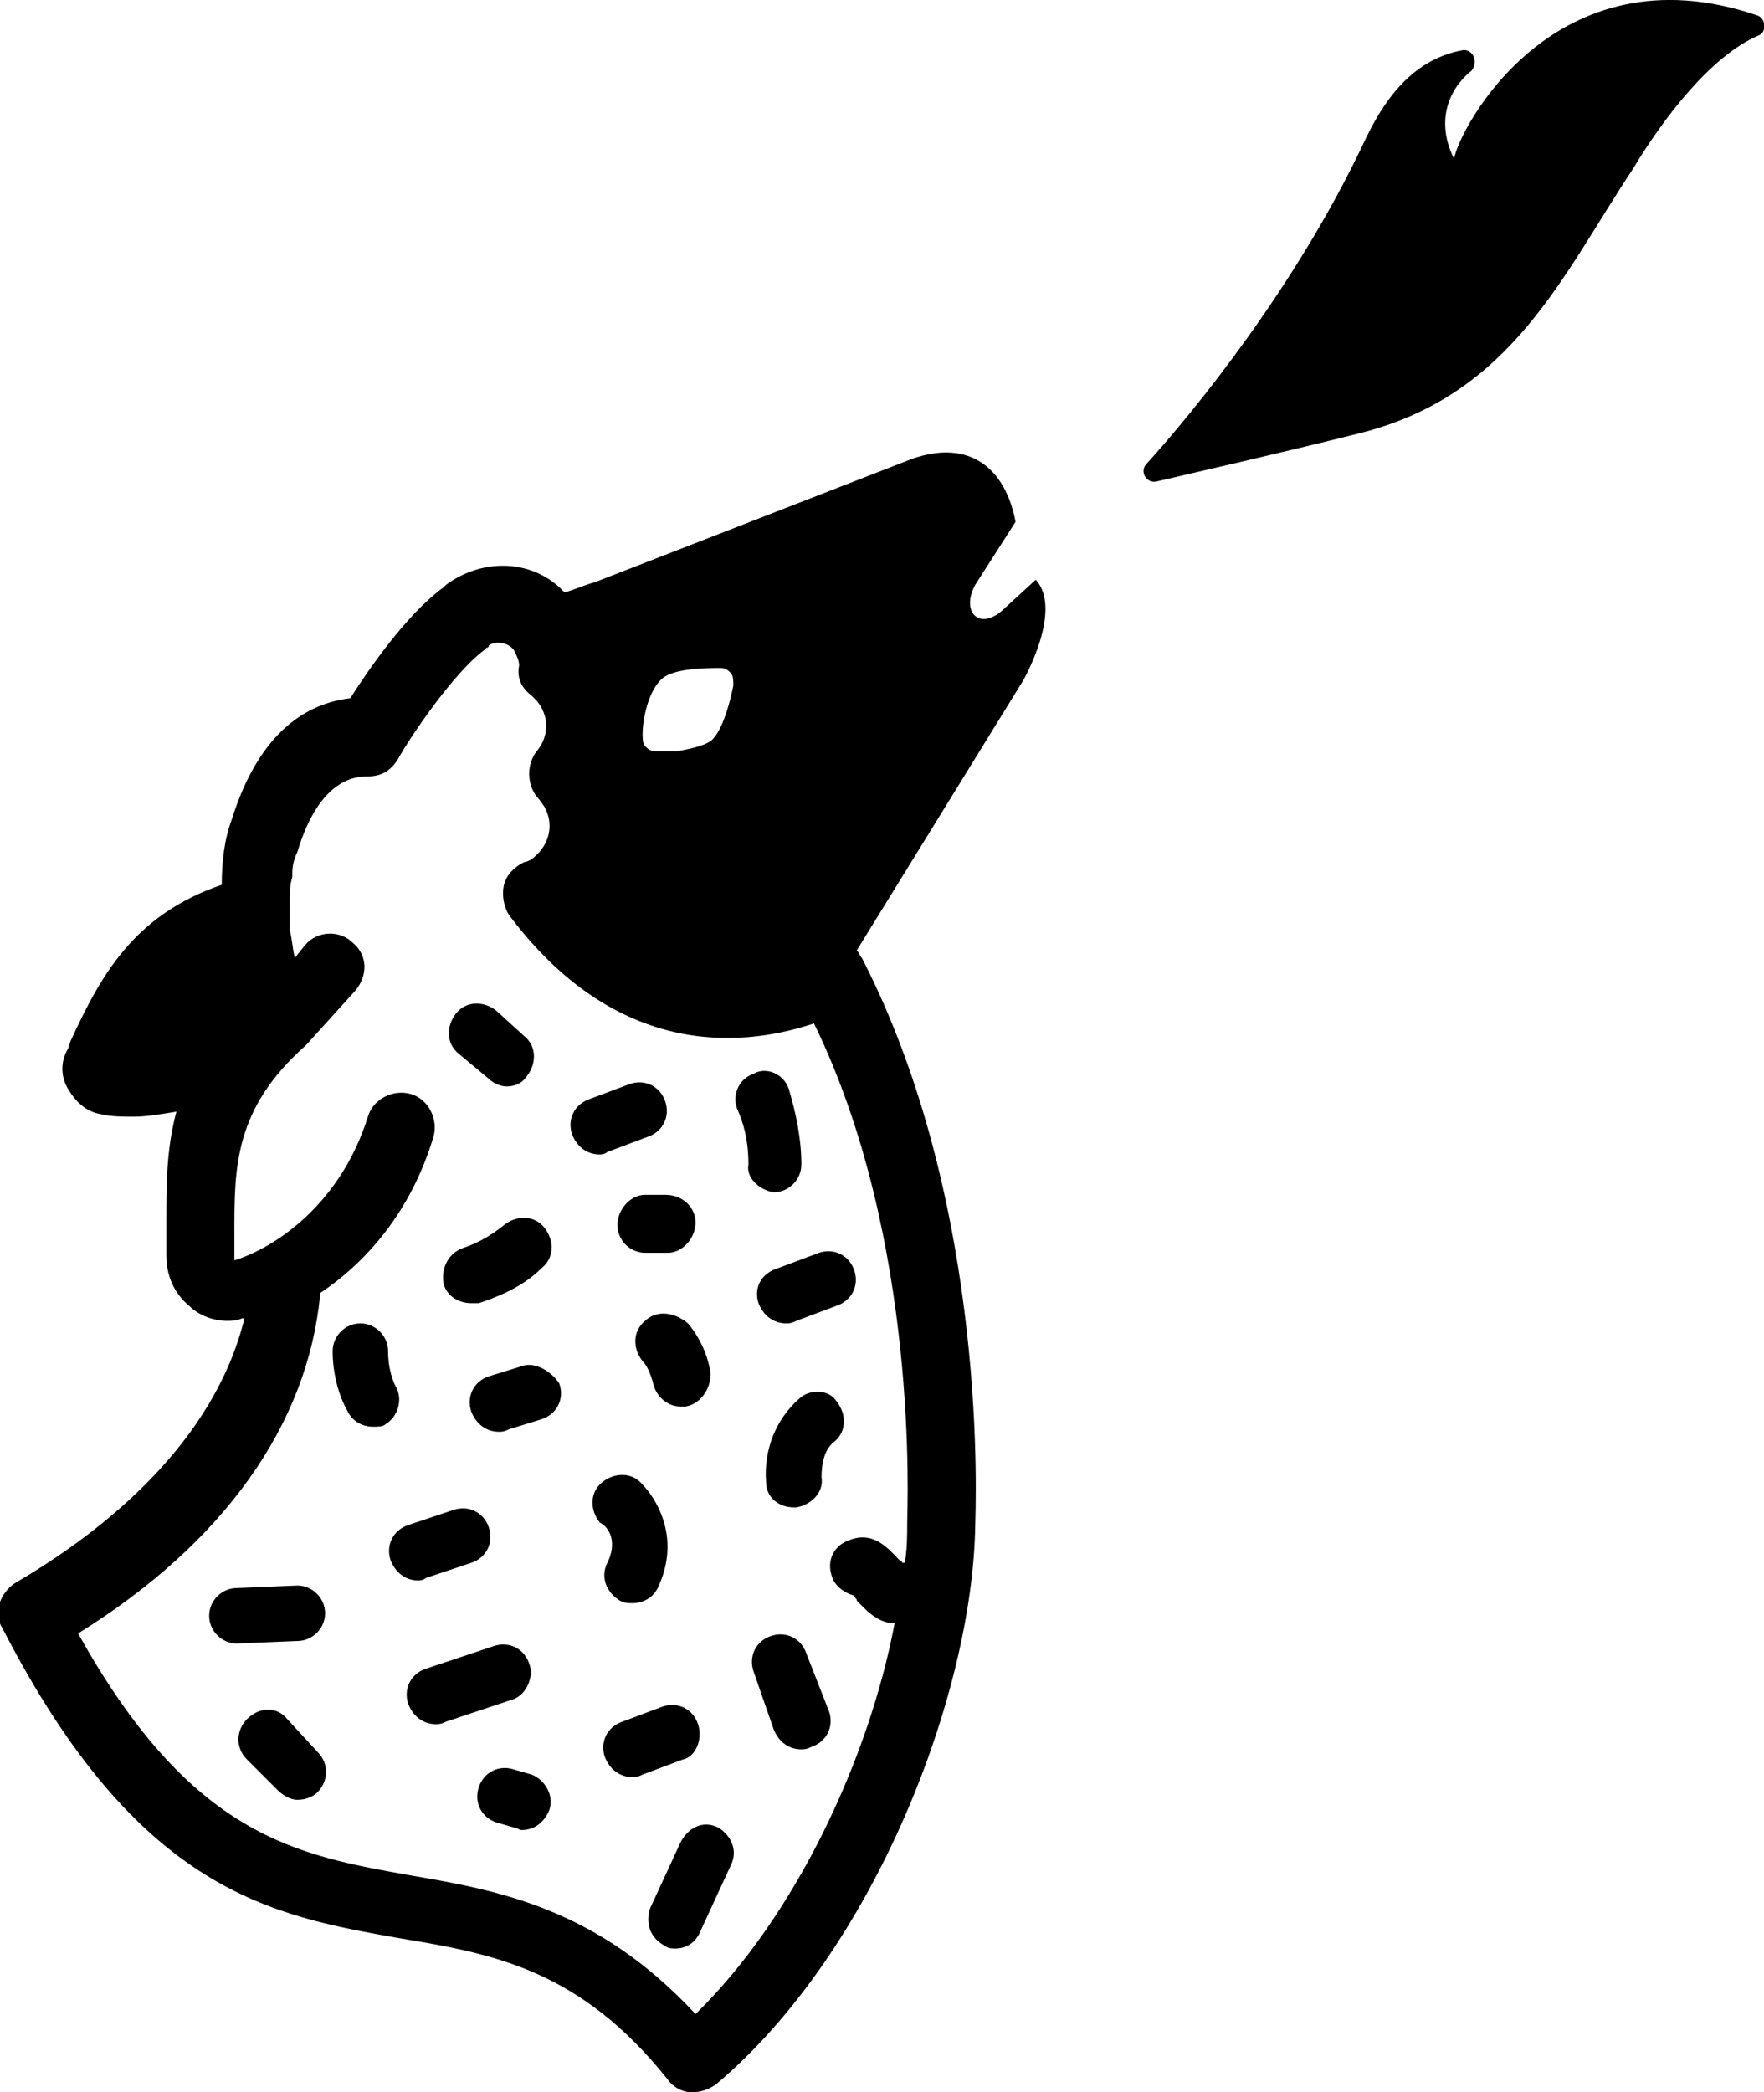 <svg width="70" height="83" viewBox="0 0 70 83" xmlns="http://www.w3.org/2000/svg"><path d="M57.7 6.3c.2-1.2 4-8.4 12-5.7.4.1.4.7.1.8-1.9.8-3.8 3.3-5 5.3-2.8 4.2-4.8 9-10.9 10.5-3.2.8-6.3 1.5-8 1.9-.4.1-.7-.4-.4-.7 1.9-2.1 5.9-7 8.6-12.7.7-1.5 1.8-3.3 3.9-3.7.4-.1.7.4.4.8-1 .8-1.4 2.1-.7 3.5z" fill="#000"></path><path d="M19.4 42.8c.2.2.5.3.7.3.3.0.6-.1.8-.4.4-.5.4-1.2-.1-1.6l-1.1-1c-.5-.4-1.2-.4-1.6.1-.4.5-.4 1.2.1 1.6l1.2 1zm6.2 4.6c-.6.0-1.1.6-1.1 1.2s.5 1.1 1.1 1.1h.9c.6.0 1.1-.6 1.1-1.2s-.5-1.1-1.2-1.1h-.8zm0 5c-.5.4-.5 1.1-.1 1.6.2.2.3.5.4.8.1.6.6 1 1.1 1h.2c.6-.1 1-.7 1-1.3-.1-.7-.4-1.4-.9-2-.6-.5-1.3-.5-1.7-.1zM15.7 55c-.2-.4-.3-.9-.3-1.4.0-.6-.5-1.1-1.1-1.1s-1.1.5-1.1 1.1c0 .8.2 1.7.6 2.4.2.4.6.6 1 .6.2.0.4.0.5-.1.5-.3.7-1 .4-1.5zm-4.3 13.2c-.4-.5-1.1-.5-1.6.0-.4.4-.5 1.1.0 1.6L11 71c.2.2.5.4.8.4s.6-.1.8-.3c.4-.4.5-1.1.0-1.6l-1.2-1.3zM21 66c-.2-.6-.8-.9-1.4-.7l-2.7.9c-.6.2-.9.8-.7 1.4.2.5.6.8 1.1.8.1.0.2.0.4-.1l2.7-.9c.5-.2.8-.9.6-1.4zm-4.1-3.4 1.8-.6c.6-.2.9-.8.7-1.4s-.8-.9-1.4-.7l-1.8.6c-.6.2-.9.8-.7 1.4.2.5.6.8 1.1.8.0.0.2.0.3-.1zm4.2 7.8-.7-.2c-.6-.2-1.2.1-1.4.7-.2.6.1 1.2.7 1.4l.7.2c.1.0.2.1.3.1.5.0.9-.3 1.1-.8.2-.6-.2-1.2-.7-1.4zM12.9 64c0-.6-.5-1.1-1.1-1.1l-2.4.1c-.6.0-1.1.5-1.1 1.1s.5 1.1 1.1 1.1l2.4-.1c.6.0 1.1-.5 1.1-1.1zm5.8-12.3h.3c.9-.3 1.8-.7 2.5-1.4.5-.4.5-1.1.1-1.6s-1.1-.5-1.6-.1-1 .7-1.6.9c-.6.2-.9.8-.8 1.4.1.5.6.8 1.1.8zM24.1 62c-.3.6.0 1.2.5 1.5.2.1.3.1.5.1.4.0.8-.2 1-.6 1-2.1-.2-3.7-.6-4.1-.4-.5-1.1-.5-1.6-.1s-.5 1.1-.1 1.6c.4.2.7.8.3 1.6zm-3.4-7.8-1.3.4c-.6.2-.9.8-.7 1.4.2.5.6.8 1.1.8.1.0.2.0.4-.1l1.3-.4c.6-.2.9-.8.7-1.4-.3-.5-1-.9-1.5-.7zM32 65.6c-.2-.6-.8-.9-1.4-.7-.6.2-.9.8-.7 1.4l.8 2.3c.2.5.6.8 1.1.8.1.0.2.0.4-.1.6-.2.9-.8.7-1.4l-.9-2.3zm-1.9-13.9c.2.5.6.8 1.1.8.1.0.2.0.4-.1l1.6-.6c.6-.2.9-.8.7-1.4-.2-.6-.8-.9-1.4-.7l-1.6.6c-.7.2-1 .8-.8 1.4zm1.6 3.8c-.9.8-1.4 2-1.3 3.3.0.6.5 1 1.1 1h.1c.6-.1 1.1-.6 1-1.2.0-.5.1-1.1.5-1.4.5-.4.5-1.1.1-1.6-.3-.5-1.1-.5-1.5-.1zm-1-8.2c.6.0 1.1-.5 1.1-1.1.0-1-.2-2-.5-3-.2-.6-.9-.9-1.4-.6-.6.2-.9.9-.6 1.5.3.7.4 1.4.4 2.1-.1.5.4 1 1 1.1zm-6.6-1.6 1.6-.6c.6-.2.9-.8.7-1.4s-.8-.9-1.4-.7l-1.6.6c-.6.2-.9.8-.7 1.4.2.5.6.8 1.1.8.0.0.2.0.3-.1zm3.6 22.7c-.2-.6-.8-.9-1.4-.7l-1.6.6c-.6.2-.9.8-.7 1.4.2.5.6.8 1.1.8.1.0.2.0.4-.1l1.6-.6c.5-.1.8-.8.6-1.4zm.8 4.1c-.6-.3-1.2.0-1.5.6l-1.2 2.6c-.2.6.0 1.2.6 1.5.1.1.3.1.4.1.4.0.8-.2 1-.7L29 74c.3-.6.0-1.2-.5-1.5z"></path><path d="M41.1 23l-1.2 1.1c-1 1-1.8.2-1.2-.9l1.6-2.5c-.4-2.1-1.8-3.3-4.1-2.5l-12.6 4.9c-.4.1-.8.3-1.2.4-1.2-1.3-3.2-1.4-4.7-.3l-.1.1c-1.5 1.1-3 3.3-3.7 4.4-1.7.2-3.6 1.3-4.7 4.8-.3.8-.4 1.7-.4 2.6-3.5 1.2-4.8 3.6-6 6.2l-.1.3c-.3.5-.3 1.1.0 1.6s.7.9 1.3 1c.4.1.9.1 1.3.1.5.0 1.1-.1 1.7-.2-.4 1.5-.4 2.9-.4 4.3v1.4c0 .8.3 1.5.9 2 .4.4 1 .6 1.5.6.2.0.4.0.6-.1h.1C8.5 57.2 4.2 60.7.6 62.8c-.6.4-.9 1.2-.5 1.8C5.5 75.1 10.8 76 15.9 76.9c3.6.6 7.1 1.2 10.6 5.6.2.3.6.5.9.5h.1c.3.0.6-.1.9-.3 6.3-5.3 10.2-15.5 10.3-22.2.0-.5.6-12.6-4.5-22.5-.1-.1-.1-.2-.2-.3L40.6 27s1.6-2.8.5-4zm-14.8 3.9c.5-.4 1.8-.4 2.3-.4.2.0.3.1.4.2.1.1.1.3.1.5-.1.5-.4 1.8-.9 2.2-.3.2-.8.3-1.3.4H26c-.2.0-.3-.1-.4-.2-.1-.1-.1-.3-.1-.5.0-.5.2-1.7.8-2.2zM36 60.4c0 .5.0 1.1-.1 1.6h-.1c0-.1-.1-.1-.1-.1-.4-.4-1-1.2-2-.8-.6.2-.9.8-.7 1.4.1.4.5.7.9.8.0.1.1.1.1.2.3.3.8.9 1.5.9-1 5.3-3.9 11.6-7.9 15.5-3.9-4.2-7.8-4.9-11.3-5.5-4.5-.8-8.7-1.5-13.2-9.6 5.8-3.6 9.1-8.3 9.6-13.4v-.1c1.8-1.2 3.6-3.2 4.5-6.2.2-.7-.2-1.5-.9-1.7s-1.5.2-1.7.9c-1.1 3.5-3.7 5.2-5.3 5.7v-1.1c0-2.6.0-4.9 2.8-7.4l.1-.1 1.9-2.1c.5-.6.5-1.4-.1-1.9-.5-.5-1.4-.5-1.9.1l-.4.5c-.1-.4-.1-.7-.2-1.1v-1.2c0-.3.0-.6.1-.9v-.2c0-.3.1-.6.2-.8.9-3 2.4-3 2.8-3 .5.0.9-.2 1.2-.7.5-.9 2.2-3.4 3.4-4.3l.1-.1s.1.0.1-.1c.3-.2.8-.1 1 .2.1.2.2.4.2.6-.1.5.1.9.5 1.2l.2.2c.5.6.5 1.4.0 2-.4.5-.4 1.3.0 1.8.0.0.1.1.3.4.4.7.2 1.5-.4 2-.1.1-.3.2-.4.2-.4.2-.7.5-.8.9s0 .9.2 1.2c4.5 6 9.7 5.1 12.1 4.3 4.2 8.6 3.7 19.2 3.7 19.8z"></path></svg>